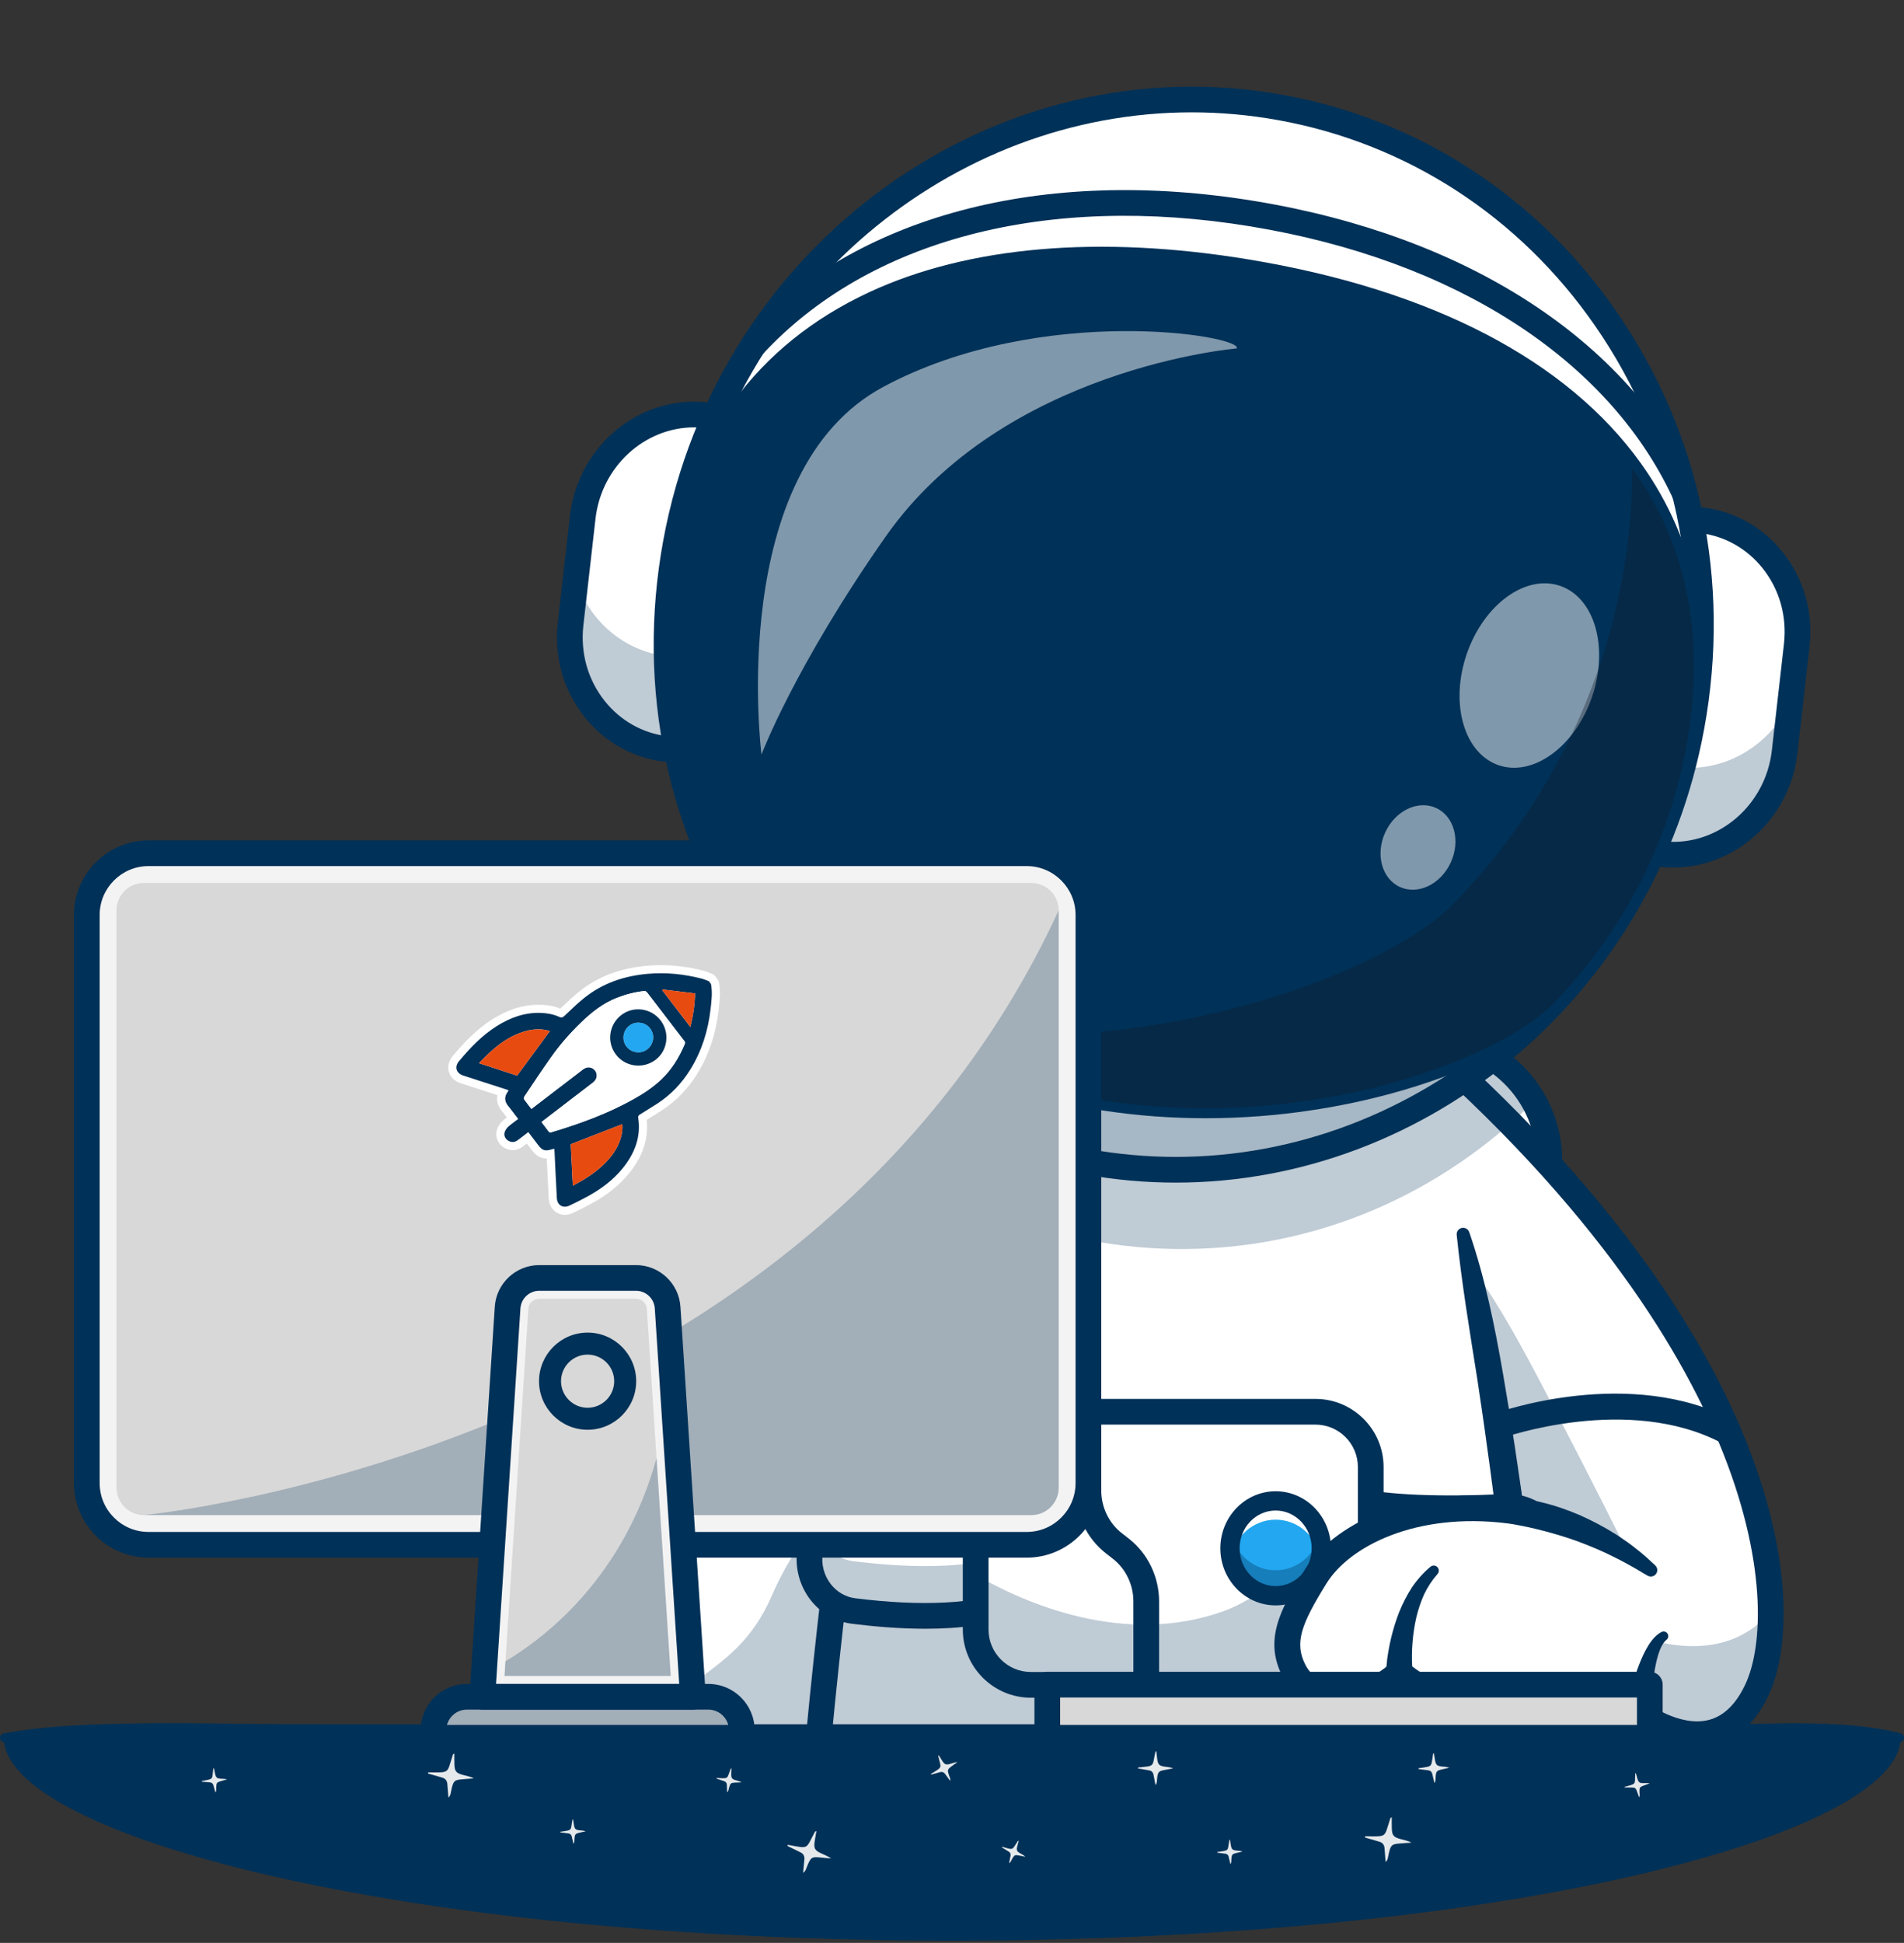 <svg width="393" height="401" viewBox="0 0 393 401" fill="none" xmlns="http://www.w3.org/2000/svg">
<rect x="0" y="0" width="393" height="401" fill="#333333" stroke="none"/>
<path d="M319.803 237.713V355.503C319.803 368.312 309.421 378.699 296.611 378.699H189.291C176.475 378.699 166.094 368.312 166.094 355.503V237.713C166.094 233.195 167.381 228.975 169.619 225.413C173.722 218.865 180.994 214.517 189.291 214.517H296.611C305.485 214.517 313.192 219.495 317.092 226.817C318.821 230.067 319.803 233.776 319.803 237.713Z" fill="white"/>
<path d="M294.724 381.349H191.173C175.881 381.349 163.439 368.908 163.439 353.615V239.596C163.439 224.304 175.881 211.862 191.173 211.862H294.724C310.016 211.862 322.458 224.304 322.458 239.596V353.615C322.458 368.908 310.016 381.349 294.724 381.349ZM191.173 217.167C178.806 217.167 168.744 227.229 168.744 239.596V353.615C168.744 365.982 178.806 376.044 191.173 376.044H294.724C307.091 376.044 317.153 365.982 317.153 353.615V239.596C317.153 227.229 307.091 217.167 294.724 217.167H191.173Z" fill="#003158"/>
<path d="M197.325 223.679C197.325 223.679 142.893 238.654 134.824 363.513H262.15L254.606 216.023L197.325 223.681V223.679Z" fill="white"/>
<g opacity="0.25">
<path d="M262.15 363.511H134.826C136.059 344.44 151.074 348.33 159.307 329.346C184.069 272.251 259.598 313.652 259.598 313.652L262.149 363.511H262.15Z" fill="#003158"/>
</g>
<path d="M264.942 366.164H131.995L132.177 363.34C136.387 298.186 153.429 263.119 166.983 245.174C181.971 225.332 196.029 221.283 196.622 221.12L196.973 221.049L257.107 213.01L264.941 366.162L264.942 366.164ZM137.662 360.859H259.359L252.103 219.031L197.894 226.278C196.419 226.76 184.003 231.231 170.86 248.845C158.085 265.969 142.056 299.251 137.664 360.859H137.662Z" fill="#003158"/>
<path d="M362.622 348.819C354.466 366.08 338.229 353.492 338.229 353.492C338.229 353.492 337.621 353.97 332.95 354.975C306.362 360.714 288.837 345.214 288.837 345.214C288.837 345.214 282.963 350.659 277.192 350.499C272.244 350.364 268.841 348.199 267.13 344.901C263.96 338.787 266.388 333.716 271.571 325.37C276.471 317.466 290.776 309.2 311.453 311.776V311.763C312.618 297.371 294.234 281.256 280.155 271.127C271.588 264.964 264.622 261.01 264.622 261.01L286.839 208.918C365.114 274.439 371.061 330.963 362.624 348.819H362.622Z" fill="white"/>
<g opacity="0.25">
<path d="M311.451 311.763C312.616 297.37 294.233 281.255 280.154 271.126C277.878 261.879 279.816 254.178 291.105 252.295C300.179 250.784 312.934 275.678 320.108 289.377C328.821 306.011 336.01 320.494 336.108 320.753C335.777 320.508 326.609 313.707 311.451 311.764V311.763Z" fill="#003158"/>
</g>
<g opacity="0.25">
<path d="M365.492 332.606C365.548 339.547 364.407 345.048 362.622 348.819C354.466 366.08 338.229 353.492 338.229 353.492C338.229 353.492 337.621 353.97 332.95 354.975C306.362 360.714 288.837 345.213 288.837 345.213C288.837 345.213 282.963 350.659 277.193 350.499C272.244 350.364 268.841 348.199 267.13 344.901C264.868 340.54 265.457 336.714 267.853 331.846C269.441 332.656 271.361 333.128 273.587 333.189C279.358 333.349 285.231 327.897 285.231 327.897C285.231 327.897 302.757 343.4 329.344 337.666C334.017 336.654 334.618 336.183 334.618 336.183C334.618 336.183 353.915 346.227 365.492 332.608V332.606Z" fill="#003158"/>
</g>
<path d="M350.307 360.574C344.929 360.574 340.089 357.91 337.871 356.474C336.949 356.762 335.58 357.122 333.51 357.569C310.52 362.529 294.123 352.482 288.862 348.611C286.435 350.43 281.845 353.31 277.122 353.152C271.432 352.996 267.046 350.499 264.775 346.124C260.876 338.603 264.04 332.469 269.312 323.97C274.627 315.412 289.086 307.324 308.763 308.838C306.865 291.654 275.786 270.394 263.313 263.318C262.039 262.595 261.591 260.976 262.314 259.702C263.037 258.428 264.656 257.982 265.929 258.704C267.979 259.866 316.099 287.44 314.098 311.99L313.874 314.748L311.128 314.406C292.226 312.057 278.541 319.166 273.822 326.765C268.554 335.257 267.107 339.09 269.487 343.681C270.849 346.306 273.54 347.748 277.271 347.849C281.096 347.957 285.614 344.574 287.038 343.265L288.8 341.644L290.596 343.226C290.758 343.368 307.518 357.749 332.396 352.385C335.331 351.751 336.473 351.364 336.821 351.231L338.223 350.133L339.857 351.399C339.917 351.445 346.561 356.471 352.604 355.006C355.726 354.251 358.291 351.788 360.229 347.686C363.993 339.718 364.83 321.861 354.802 297.761C346.502 277.812 327.678 246.558 285.138 210.95C284.014 210.009 283.867 208.337 284.806 207.213C285.746 206.089 287.418 205.941 288.541 206.881C331.903 243.177 351.172 275.227 359.698 295.723C370.383 321.4 369.455 340.572 365.023 349.951C362.359 355.588 358.59 359.026 353.818 360.167C352.637 360.451 351.46 360.572 350.31 360.572L350.307 360.574Z" fill="#003158"/>
<path d="M183.929 254.598C173.297 301.715 167.698 373.111 167.698 373.111H318.198C318.198 373.111 312.601 301.716 301.967 254.598C301.967 254.598 276.65 204.908 242.948 204.908C209.245 204.908 183.928 254.598 183.928 254.598H183.929Z" fill="white"/>
<g opacity="0.25">
<path d="M318.195 373.108H167.698C167.698 373.108 169.281 352.928 172.359 326.941H313.535C316.613 352.928 318.195 373.108 318.195 373.108Z" fill="#003158"/>
</g>
<path d="M186.515 255.183C184.371 264.85 182.576 274.618 180.947 284.42C179.347 294.229 177.949 304.079 176.649 313.944C175.369 323.813 174.221 333.702 173.164 343.601C172.118 353.497 171.151 363.424 170.341 373.318L167.697 370.459H318.197L315.552 373.318L314.055 358.475L312.467 343.629C311.415 333.731 310.21 323.85 308.983 313.977C308.343 309.045 307.727 304.108 307.022 299.187C306.373 294.256 305.629 289.342 304.895 284.427C303.334 274.609 301.707 264.837 300.674 254.889V254.878C300.597 254.146 301.129 253.49 301.863 253.413C302.492 253.348 303.065 253.731 303.262 254.306C306.548 263.836 308.527 273.691 310.236 283.552C311.947 293.418 313.43 303.313 314.77 313.225C316.107 323.137 317.205 333.074 318.27 343.012C318.811 347.981 319.254 352.958 319.686 357.938C320.124 362.92 320.528 367.891 320.844 372.902L321.024 375.761H164.823L165.057 372.902C165.875 362.913 166.842 352.983 167.892 343.039C168.953 333.103 170.106 323.174 171.391 313.258C172.696 303.345 174.102 293.441 175.715 283.561C177.357 273.683 179.168 263.825 181.342 254.014C181.659 252.584 183.076 251.682 184.506 251.999C185.936 252.315 186.838 253.733 186.521 255.162L186.517 255.181L186.515 255.183Z" fill="#003158"/>
<path d="M209.246 330.67C200.075 334.525 185.884 333.719 176.207 332.503C170.403 331.774 166.331 326.212 167.185 320.207C167.964 314.727 172.61 310.741 177.938 311.001C186.988 311.442 200.563 311.649 209.16 309.668" fill="white"/>
<g opacity="0.25">
<path d="M209.248 330.668C200.079 334.523 185.879 333.721 176.207 332.501C170.408 331.777 166.332 326.213 167.185 320.202C167.367 318.927 167.755 317.728 168.327 316.646C169.87 319.616 172.731 321.785 176.207 322.224C185.867 323.438 200.039 324.246 209.208 320.405L209.248 330.667V330.668Z" fill="#003158"/>
</g>
<path d="M191.009 336.158C185.691 336.158 180.403 335.702 175.878 335.133C172.437 334.701 169.362 332.917 167.219 330.111C165.011 327.22 164.043 323.474 164.561 319.832C165.539 312.96 171.32 308.034 178.069 308.352C191.37 308.999 202.201 308.549 208.566 307.082C209.875 306.782 213.128 306.731 215.075 312.762C217.259 319.529 216.806 330.368 210.275 333.114C204.857 335.392 197.907 336.158 191.011 336.158H191.009ZM177.446 313.64C173.631 313.64 170.385 316.563 169.814 320.58C169.49 322.855 170.066 325.098 171.435 326.891C172.709 328.559 174.521 329.616 176.54 329.871C190.322 331.602 201.574 331.018 208.219 328.224C209.475 327.696 210.405 325.865 210.771 323.2C211.439 318.348 210.069 313.682 209.137 312.388C200.383 314.259 187.329 314.111 177.811 313.649C177.69 313.643 177.568 313.639 177.446 313.639V313.64Z" fill="#003158"/>
<path d="M279.389 330.67C288.56 334.525 302.751 333.719 312.428 332.503C318.232 331.774 322.304 326.212 321.45 320.207C320.671 314.727 316.025 310.741 310.697 311.001C301.647 311.442 288.071 311.649 279.475 309.668" fill="white"/>
<g opacity="0.35">
<path d="M312.429 332.501C302.748 333.721 288.557 334.523 279.388 330.668L279.428 320.427C288.597 324.268 302.762 323.46 312.429 322.246C315.907 321.807 318.773 319.625 320.316 316.655C320.874 317.729 321.269 318.927 321.451 320.204C322.304 326.214 318.229 331.777 312.429 332.503V332.501Z" fill="#003158"/>
</g>
<path d="M297.625 336.158C290.729 336.158 283.78 335.392 278.36 333.114C271.83 330.368 271.377 319.529 273.561 312.762C275.508 306.732 278.761 306.782 280.07 307.082C286.434 308.547 297.262 308.999 310.567 308.352C317.31 308.028 323.097 312.961 324.075 319.832C324.593 323.474 323.625 327.22 321.417 330.111C319.274 332.917 316.199 334.701 312.758 335.133C308.233 335.702 302.945 336.158 297.627 336.158H297.625ZM280.415 328.224C287.06 331.018 298.311 331.602 312.094 329.871C314.112 329.618 315.925 328.56 317.198 326.892C318.569 325.097 319.144 322.857 318.821 320.58C318.231 316.436 314.784 313.456 310.823 313.65C301.307 314.114 288.253 314.26 279.498 312.39C278.566 313.683 277.195 318.348 277.863 323.201C278.23 325.866 279.159 327.698 280.415 328.225V328.224Z" fill="#003158"/>
<path d="M282.932 302.726V336.386C282.932 342.633 278.011 347.742 272.003 347.742H212.317C206.302 347.742 201.388 342.631 201.388 336.386V302.726C201.388 296.486 206.302 291.376 212.317 291.376H272.003C276.803 291.376 280.911 294.639 282.368 299.136C282.73 300.265 282.932 301.471 282.932 302.726Z" fill="white"/>
<g opacity="0.25">
<path d="M282.932 302.726V336.385C282.932 342.632 278.011 347.742 272.003 347.742H212.317C206.302 347.742 201.388 342.631 201.388 336.385V325.056C211.686 330.976 232.087 339.864 252.562 332.53C262.565 328.944 274.033 316.656 274.033 316.656C274.033 316.656 274.475 329.55 276.317 329.346C281.439 328.78 281.4 302.693 282.368 299.135C282.73 300.265 282.932 301.471 282.932 302.726Z" fill="#003158"/>
</g>
<path d="M271.523 350.391H212.792C205.039 350.391 198.732 344.083 198.732 336.331V302.784C198.732 295.032 205.039 288.724 212.792 288.724H271.523C279.275 288.724 285.583 295.032 285.583 302.784V336.331C285.583 344.083 279.275 350.391 271.523 350.391ZM212.792 294.028C207.965 294.028 204.037 297.955 204.037 302.783V336.329C204.037 341.158 207.965 345.084 212.792 345.084H271.523C276.35 345.084 280.278 341.157 280.278 336.329V302.783C280.278 297.954 276.35 294.028 271.523 294.028H212.792Z" fill="#003158"/>
<path d="M263.303 329.345C268.509 329.345 272.729 324.963 272.729 319.557C272.729 314.151 268.509 309.769 263.303 309.769C258.098 309.769 253.877 314.151 253.877 319.557C253.877 324.963 258.098 329.345 263.303 329.345Z" fill="#22A7F0"/>
<path d="M272.73 319.56C272.73 320.226 272.668 320.875 272.544 321.503C271.674 317.02 267.863 313.647 263.3 313.647C258.738 313.647 254.927 317.02 254.063 321.503C253.939 320.875 253.877 320.226 253.877 319.56C253.877 314.154 258.095 309.768 263.3 309.768C268.506 309.768 272.729 314.154 272.729 319.56H272.73Z" fill="white"/>
<g opacity="0.35">
<path d="M272.727 319.556C272.727 324.965 268.505 329.344 263.302 329.344C258.098 329.344 253.876 324.965 253.876 319.556C253.876 318.649 253.997 317.764 254.219 316.935C255.326 321.062 258.978 324.095 263.302 324.095C267.625 324.095 271.277 321.062 272.385 316.935C272.606 317.764 272.727 318.649 272.727 319.556Z" fill="#003158"/>
</g>
<path d="M263.303 331.336C257.009 331.336 251.888 326.052 251.888 319.557C251.888 313.062 257.009 307.779 263.303 307.779C269.597 307.779 274.717 313.062 274.717 319.557C274.717 326.052 269.597 331.336 263.303 331.336ZM263.303 311.758C259.203 311.758 255.867 315.258 255.867 319.557C255.867 323.857 259.203 327.357 263.303 327.357C267.403 327.357 270.739 323.857 270.739 319.557C270.739 315.258 267.403 311.758 263.303 311.758Z" fill="#003158"/>
<path d="M236.592 350.391C235.128 350.391 233.939 349.204 233.939 347.738V330.511C233.939 327.078 232.372 323.805 229.748 321.753L228.232 320.568C224.332 317.519 222.003 312.682 222.003 307.632V291.376C222.003 289.912 223.19 288.724 224.655 288.724C226.121 288.724 227.308 289.911 227.308 291.376V307.632C227.308 311.064 228.875 314.338 231.499 316.39L233.015 317.574C236.915 320.623 239.244 325.46 239.244 330.511V347.738C239.244 349.202 238.057 350.391 236.592 350.391Z" fill="#003158"/>
<g opacity="0.25">
<path d="M317.092 226.817C297.832 246.335 271.39 258.206 242.417 257.777C213.825 257.354 188.131 245.029 169.62 225.412C173.722 218.863 180.994 214.515 189.291 214.515H296.612C305.485 214.515 313.192 219.494 317.092 226.815V226.817Z" fill="#003158"/>
</g>
<path d="M343.034 176.289C341.841 176.164 340.989 175.059 341.129 173.822L348.463 109.35C348.603 108.113 349.684 107.214 350.877 107.339C363.387 108.66 372.332 120.244 370.857 133.212L368.356 155.197C366.881 168.165 355.543 177.608 343.034 176.288V176.289Z" fill="white"/>
<path d="M345.358 176.887C344.572 176.887 343.782 176.845 342.984 176.761C342.296 176.688 341.674 176.348 341.235 175.801C340.776 175.231 340.571 174.508 340.655 173.767L347.989 109.295C348.16 107.802 349.483 106.711 350.927 106.864C356.947 107.499 362.376 110.485 366.217 115.271C370.26 120.31 372.077 126.7 371.33 133.264L368.829 155.249C367.42 167.63 357.142 176.884 345.358 176.885V176.887ZM350.654 107.803C349.793 107.803 349.04 108.488 348.935 109.402L341.601 173.875C341.546 174.361 341.68 174.833 341.977 175.204C342.256 175.551 342.648 175.767 343.082 175.812C355.313 177.1 366.437 167.83 367.88 155.141L370.381 133.157C371.099 126.846 369.355 120.706 365.472 115.867C361.792 111.281 356.59 108.42 350.825 107.811C350.767 107.806 350.709 107.802 350.653 107.802L350.654 107.803Z" fill="#003158"/>
<g opacity="0.25">
<path d="M369.528 144.888L368.357 155.199C366.881 168.163 355.545 177.608 343.031 176.293C341.838 176.169 340.987 175.057 341.126 173.822L343.071 156.682C343.318 157.499 344.01 158.119 344.885 158.218L346.36 158.369C356.246 159.415 365.404 153.734 369.528 144.889V144.888Z" fill="#003158"/>
</g>
<path d="M345.359 179.062C344.498 179.062 343.63 179.017 342.756 178.925C341.486 178.791 340.344 178.164 339.538 177.163C338.715 176.137 338.344 174.844 338.494 173.522L345.828 109.049C346.133 106.373 348.518 104.42 351.157 104.701C357.756 105.398 363.709 108.668 367.914 113.91C372.323 119.405 374.305 126.367 373.493 133.512L370.992 155.498C369.457 168.984 358.233 179.064 345.36 179.064L345.359 179.062ZM343.813 173.697C354.651 174.563 364.432 166.229 365.72 154.897L368.221 132.913C368.872 127.183 367.294 121.614 363.775 117.23C360.559 113.222 356.056 110.677 351.053 110.031L343.812 173.698L343.813 173.697Z" fill="#003158"/>
<path d="M145.6 85.673C146.793 85.798 147.645 86.903 147.505 88.139L140.171 152.612C140.031 153.848 138.949 154.748 137.757 154.622C125.247 153.302 116.302 141.718 117.777 128.75L120.278 106.765C121.753 93.797 133.091 84.353 145.6 85.674V85.673Z" fill="white"/>
<path d="M137.98 155.11C137.891 155.11 137.8 155.105 137.708 155.096C131.688 154.461 126.257 151.475 122.416 146.689C118.373 141.65 116.557 135.26 117.304 128.696L119.804 106.71C121.306 93.502 132.907 83.853 145.649 85.198C146.337 85.272 146.958 85.612 147.398 86.158C147.856 86.729 148.062 87.452 147.978 88.193L140.644 152.665C140.484 154.064 139.318 155.11 137.979 155.11H137.98ZM143.276 86.026C131.969 86.026 122.106 94.92 120.752 106.817L118.253 128.803C117.535 135.112 119.279 141.253 123.161 146.093C126.84 150.679 132.043 153.54 137.808 154.148C138.751 154.245 139.587 153.533 139.699 152.558L147.033 88.085C147.088 87.599 146.954 87.127 146.657 86.756C146.379 86.409 145.986 86.193 145.552 86.147C144.789 86.067 144.029 86.028 143.277 86.028L143.276 86.026Z" fill="#003158"/>
<g opacity="0.25">
<path d="M142.211 134.726L140.174 152.612C140.035 153.847 138.948 154.747 137.756 154.623C131.19 153.927 125.6 150.407 121.988 145.337C118.726 140.759 117.079 134.912 117.779 128.754L118.833 119.49C121.459 127.993 128.727 134.489 137.899 135.46L140.169 135.7C140.998 135.785 141.755 135.384 142.211 134.727V134.726Z" fill="#003158"/>
</g>
<path d="M137.98 157.286C137.815 157.286 137.647 157.278 137.479 157.26C130.878 156.563 124.925 153.292 120.721 148.05C116.311 142.555 114.33 135.593 115.143 128.45L117.643 106.465C119.279 92.076 131.938 81.559 145.879 83.037C147.148 83.17 148.292 83.797 149.096 84.798C149.919 85.824 150.29 87.117 150.14 88.44L142.806 152.912C142.521 155.417 140.408 157.287 137.979 157.287L137.98 157.286ZM143.276 88.203C133.059 88.203 124.142 96.272 122.915 107.064L120.415 129.049C119.764 134.778 121.342 140.346 124.859 144.731C128.075 148.74 132.579 151.284 137.582 151.931L144.824 88.265C144.307 88.223 143.789 88.203 143.277 88.203H143.276Z" fill="#003158"/>
<path d="M348.338 153.916C361.499 94.256 325.598 35.618 268.151 22.946C210.704 10.273 153.464 48.364 140.304 108.025C127.143 167.685 163.044 226.323 220.491 238.996C277.938 251.668 335.177 213.577 348.338 153.916Z" fill="white"/>
<path d="M242.685 241.903C236.599 241.903 230.444 241.363 224.264 240.246C196.882 235.296 172.937 219.754 156.842 196.484C139.858 171.931 133.535 141.909 139.038 111.944C150.103 51.696 206.338 11.223 264.397 21.715C291.779 26.665 315.724 42.207 331.821 65.478C348.805 90.031 355.128 120.053 349.624 150.018C339.736 203.852 293.779 241.904 242.686 241.904L242.685 241.903ZM245.975 21.011C195.331 21.011 149.779 58.737 139.976 112.116C134.52 141.829 140.786 171.599 157.625 195.942C173.578 219.002 197.303 234.404 224.434 239.308C281.973 249.71 337.715 209.578 348.686 149.844C354.143 120.132 347.876 90.362 331.037 66.019C315.085 42.959 291.359 27.557 264.227 22.653C258.106 21.547 252.004 21.011 245.975 21.011Z" fill="#003158"/>
<g opacity="0.35">
<path d="M350.916 134.69C350.68 139.731 350.095 144.818 349.155 149.933C338.111 210.016 282.237 250.241 224.345 239.781C166.456 229.307 128.472 172.116 139.501 112.03C139.817 110.302 140.173 108.58 140.565 106.892C137.906 161.13 174.2 209.822 227.168 219.399C283.395 229.559 337.711 191.911 350.913 134.69H350.916Z" fill="#003158"/>
</g>
<path d="M242.684 244.08C236.471 244.08 230.184 243.529 223.875 242.389C195.922 237.336 171.478 221.473 155.051 197.724C137.736 172.691 131.289 142.089 136.897 111.553C148.178 50.128 205.547 8.868 264.783 19.576C292.738 24.629 317.18 40.492 333.609 64.241C350.924 89.272 357.371 119.876 351.762 150.412C341.682 205.294 294.807 244.08 242.684 244.08ZM245.974 23.188C196.358 23.188 151.726 60.175 142.114 112.51C136.762 141.65 142.906 170.842 159.414 194.705C175.034 217.286 198.263 232.367 224.82 237.168C230.81 238.25 236.785 238.774 242.686 238.775C292.302 238.778 336.934 201.787 346.547 149.453C351.899 120.314 345.755 91.122 329.247 67.258C313.627 44.677 290.398 29.597 263.84 24.794C257.85 23.712 251.873 23.188 245.974 23.188Z" fill="#003158"/>
<path d="M348.306 152.665C344.706 174.008 334.686 192.725 320.502 207.24C309.868 218.121 271.047 233.84 227.521 227.09C187.164 220.832 154.262 192.503 147.774 178.803C139.119 160.528 135.785 139.613 139.385 118.269C148.911 61.787 199.626 46.072 257.322 55.57C315.017 65.069 357.833 96.182 348.307 152.664L348.306 152.665Z" fill="#003158"/>
<path d="M248.878 230.793C242.059 230.793 234.793 230.31 227.204 229.132C204.149 225.557 185.429 215.367 173.784 207.446C160.583 198.468 149.64 187.571 145.906 179.688C136.753 160.357 133.792 139.002 137.347 117.927C141.969 90.523 156.124 71.137 179.417 60.307C199.839 50.812 226.893 48.469 257.655 53.535C295.443 59.756 323.484 74.337 338.745 95.7C350.158 111.679 354.06 130.96 350.341 153.01C346.787 174.081 336.979 193.334 321.978 208.684C315.744 215.065 302.296 221.612 286.884 225.772C277.487 228.307 264.332 230.793 248.878 230.793ZM227.329 55.055C209.666 55.055 194.014 58.077 181.16 64.053C159.174 74.276 145.804 92.633 141.422 118.615C138.009 138.85 140.85 159.359 149.641 177.92C155.886 191.104 188.244 218.909 227.839 225.049C271.709 231.851 309.453 215.591 319.026 205.795C333.436 191.049 342.856 172.558 346.27 152.321C349.799 131.395 346.138 113.152 335.386 98.101C320.778 77.65 293.668 63.648 256.987 57.61C246.616 55.904 236.692 55.054 227.331 55.054L227.329 55.055Z" fill="#003158"/>
<g opacity="0.5">
<path d="M328.596 143.863C332.105 133.642 329.163 123.37 322.024 120.919C314.885 118.468 306.254 124.766 302.744 134.987C299.235 145.207 302.177 155.479 309.316 157.93C316.455 160.382 325.086 154.083 328.596 143.863Z" fill="white"/>
</g>
<g opacity="0.5">
<path d="M299.442 178.019C301.512 173.52 300.163 168.48 296.429 166.763C292.695 165.046 287.991 167.301 285.922 171.801C283.852 176.3 285.201 181.339 288.935 183.057C292.668 184.774 297.373 182.519 299.442 178.019Z" fill="white"/>
</g>
<g opacity="0.35">
<path d="M336.876 96.63C347.514 111.376 352.129 129.978 348.306 152.663C344.705 174.011 334.682 192.725 320.506 207.241C309.87 218.122 271.046 233.838 227.519 227.094C212.151 224.715 197.869 219.131 185.708 212.367C239.401 219.475 286.724 200.13 299.911 186.633C317.916 168.212 330.63 144.454 335.194 117.37C336.42 110.132 336.953 103.218 336.876 96.628V96.63Z" fill="#111A28"/>
</g>
<path d="M347.667 104.305C346.902 104.305 346.146 103.974 345.624 103.337C345.612 103.321 345.588 103.291 345.576 103.276L345.389 103.036L345.261 102.761C331.89 74.066 300.165 53.647 258.218 46.74C216.033 39.797 179.264 49.437 157.341 73.188L157.176 73.351C156.1 74.329 154.433 74.266 153.442 73.201C152.473 72.157 152.496 70.545 153.492 69.538C176.651 44.489 215.129 34.271 259.08 41.507C302.755 48.697 335.908 70.188 350.044 100.468C350.586 101.563 350.318 102.927 349.328 103.719C348.837 104.112 348.249 104.305 347.667 104.305Z" fill="#003158"/>
<g opacity="0.5">
<path d="M157.177 155.733C157.177 155.733 149.717 97.24 182.401 79.8C215.086 62.36 256.706 69.304 255.265 71.915C255.265 71.915 207.219 75.905 182.806 110.748C163.981 137.615 157.177 155.733 157.177 155.733Z" fill="white"/>
</g>
<path d="M392.286 358.661C392.286 378.518 311.695 400.537 196.537 400.537C81.38 400.537 0.781 378.518 0.781 358.661H392.286Z" fill="#003158"/>
<path d="M0.782 357.73C8.938 356.292 17.095 355.91 25.251 355.759C33.407 355.559 41.564 355.665 49.72 355.774L61.954 355.862L74.188 355.868H343.348L355.582 355.865C359.66 355.868 363.738 355.738 367.816 355.68C371.894 355.62 375.972 355.713 380.05 355.947C382.09 356.081 384.128 356.266 386.167 356.559C388.207 356.845 390.245 357.184 392.285 357.731C392.8 357.869 393.105 358.398 392.967 358.913C392.875 359.257 392.606 359.508 392.285 359.594C390.245 360.141 388.207 360.48 386.167 360.766C384.129 361.06 382.09 361.244 380.05 361.378C375.972 361.612 371.894 361.706 367.816 361.645C363.738 361.586 359.66 361.458 355.582 361.461L343.348 361.458H74.188L61.954 361.463L49.72 361.551C41.564 361.66 33.407 361.766 25.251 361.567C17.095 361.414 8.938 361.032 0.782 359.596C0.267 359.505 -0.076 359.015 0.015 358.499C0.085 358.097 0.403 357.8 0.782 357.732V357.73Z" fill="#003158"/>
<path d="M311.452 311.775C290.772 309.203 276.471 317.468 271.566 325.368C266.387 333.717 263.96 338.789 267.129 344.903C268.839 348.197 272.245 350.366 277.195 350.501C282.963 350.659 288.836 345.213 288.836 345.213C288.836 345.213 306.362 360.715 332.952 354.976C337.621 353.968 338.229 353.494 338.229 353.494L340.834 341.414C340.834 341.414 344.458 325.766 331.915 318.286C321.414 312.023 311.454 311.775 311.454 311.775H311.452Z" fill="white"/>
<path d="M321.089 358.916C304.661 358.916 293.119 351.743 288.862 348.61C286.435 350.429 281.845 353.309 277.122 353.151C271.431 352.995 267.046 350.498 264.775 346.123C260.876 338.602 264.04 332.468 269.312 323.969C274.895 314.978 290.567 306.505 311.78 309.141C313.233 309.322 314.266 310.647 314.084 312.101C313.902 313.555 312.587 314.586 311.125 314.407C292.223 312.057 278.538 319.166 273.82 326.766C268.552 335.258 267.104 339.091 269.484 343.681C270.846 346.306 273.537 347.748 277.268 347.85C281.093 347.957 285.611 344.575 287.035 343.265L288.797 341.644L290.593 343.227C290.755 343.368 307.515 357.749 332.393 352.385C335.649 351.683 336.697 351.283 336.905 351.197C338.032 350.544 339.493 350.807 340.318 351.86C341.22 353.013 341.017 354.681 339.863 355.583C339.512 355.858 338.778 356.433 333.513 357.569C329.122 358.517 324.969 358.917 321.09 358.917L321.089 358.916ZM336.595 351.403C336.595 351.403 336.595 351.403 336.594 351.404C336.594 351.404 336.594 351.404 336.595 351.403Z" fill="#003158"/>
<path d="M311.596 309.126C312.056 309.14 312.388 309.151 312.765 309.181C313.134 309.207 313.494 309.243 313.85 309.283C314.569 309.364 315.27 309.473 315.974 309.596C317.372 309.853 318.755 310.171 320.11 310.564C321.468 310.951 322.804 311.404 324.115 311.912C324.766 312.176 325.423 312.427 326.069 312.704L327.978 313.592C330.496 314.826 332.943 316.198 335.22 317.809C336.383 318.574 337.467 319.455 338.552 320.317C339.627 321.196 340.642 322.145 341.651 323.081C342.19 323.58 342.221 324.42 341.721 324.959C341.299 325.414 340.629 325.507 340.107 325.219L340.011 325.165C338.844 324.522 337.755 323.789 336.593 323.171C335.428 322.561 334.305 321.896 333.119 321.347C330.803 320.155 328.395 319.174 325.988 318.251C323.572 317.344 321.103 316.615 318.632 315.963C317.398 315.626 316.153 315.355 314.915 315.081C314.295 314.967 313.675 314.818 313.061 314.722C312.753 314.662 312.447 314.605 312.147 314.559L311.308 314.42L311.084 314.383C309.64 314.143 308.666 312.778 308.906 311.336C309.126 310.014 310.292 309.085 311.596 309.125V309.126Z" fill="#003158"/>
<path d="M286.182 343.823C286.266 342.75 286.395 341.864 286.556 340.908C286.712 339.97 286.902 339.044 287.122 338.122C287.56 336.282 288.119 334.47 288.809 332.703C289.526 330.941 290.393 329.235 291.43 327.629C292.507 326.038 293.794 324.587 295.266 323.357C295.709 322.986 296.369 323.046 296.74 323.489C297.076 323.891 297.059 324.47 296.723 324.851L296.683 324.897C295.579 326.154 294.67 327.555 293.948 329.061C293.261 330.591 292.73 332.189 292.334 333.829C291.961 335.479 291.709 337.159 291.565 338.848C291.492 339.692 291.448 340.539 291.436 341.382C291.418 342.206 291.43 343.108 291.485 343.823C291.6 345.288 290.503 346.567 289.039 346.68C287.574 346.795 286.295 345.698 286.182 344.234C286.171 344.101 286.172 343.952 286.182 343.823Z" fill="#003158"/>
<path d="M335.586 353.247C335.882 351.732 336.221 350.338 336.605 348.903C336.988 347.481 337.418 346.066 337.913 344.664C338.415 343.263 338.979 341.872 339.704 340.515C340.07 339.837 340.482 339.168 340.987 338.527C341.496 337.895 342.103 337.263 342.955 336.83C343.428 336.592 344.003 336.781 344.242 337.252C344.447 337.657 344.337 338.14 344.002 338.418L343.915 338.49C343.163 339.118 342.623 340.363 342.246 341.597C341.867 342.857 341.611 344.193 341.414 345.543C341.221 346.895 341.088 348.267 340.998 349.643C340.91 351.006 340.856 352.428 340.865 353.736C340.874 355.208 339.69 356.411 338.218 356.42C336.745 356.431 335.544 355.245 335.533 353.773C335.533 353.597 335.551 353.41 335.583 353.243L335.586 353.247Z" fill="#003158"/>
<path d="M340.534 347.694H216.169V358.661H340.534V347.694Z" fill="#D8D8D8"/>
<path d="M340.534 361.313H216.168C214.704 361.313 213.516 360.126 213.516 358.661V347.694C213.516 346.23 214.703 345.041 216.168 345.041H340.534C341.998 345.041 343.187 346.228 343.187 347.694V358.661C343.187 360.125 341.999 361.313 340.534 361.313ZM218.821 356.008H337.883V350.345H218.821V356.008Z" fill="#003158"/>
<path d="M211.923 176.103H30.654C23.621 176.103 17.92 181.804 17.92 188.837V306.097C17.92 313.13 23.621 318.831 30.654 318.831H211.923C218.956 318.831 224.657 313.13 224.657 306.097V188.837C224.657 181.804 218.956 176.103 211.923 176.103Z" fill="#D8D8D8"/>
<g opacity="0.7">
<path d="M211.923 176.103H30.654C23.621 176.103 17.92 181.804 17.92 188.837V306.097C17.92 313.13 23.621 318.831 30.654 318.831H211.923C218.956 318.831 224.657 313.13 224.657 306.097V188.837C224.657 181.804 218.956 176.103 211.923 176.103Z" fill="white"/>
</g>
<path d="M218.521 187.879V307.054C218.521 310.169 215.988 312.702 212.88 312.702H29.694C26.585 312.702 24.053 310.169 24.053 307.054V187.879C24.053 184.764 26.585 182.238 29.694 182.238H212.88C215.988 182.238 218.521 184.764 218.521 187.879Z" fill="#D8D8D8"/>
<g opacity="0.25">
<path d="M218.521 187.879V307.054C218.521 310.169 215.988 312.702 212.879 312.702H29.694C29.694 312.702 167.074 299.697 218.521 187.879Z" fill="#003158"/>
</g>
<path d="M211.921 321.483H30.654C22.169 321.483 15.267 314.581 15.267 306.097V188.836C15.267 180.353 22.17 173.45 30.654 173.45H211.921C220.406 173.45 227.308 180.353 227.308 188.836V306.097C227.308 314.581 220.405 321.483 211.921 321.483ZM30.654 178.755C25.094 178.755 20.571 183.278 20.571 188.838V306.098C20.571 311.658 25.094 316.181 30.654 316.181H211.921C217.481 316.181 222.004 311.658 222.004 306.098V188.838C222.004 183.278 217.481 178.755 211.921 178.755H30.654Z" fill="#003158"/>
<path d="M96.365 350.201H146.209C150.016 350.201 153.106 353.291 153.106 357.098C153.106 357.961 152.405 358.661 151.543 358.661H91.03C90.167 358.661 89.467 357.96 89.467 357.098C89.467 353.291 92.558 350.201 96.365 350.201Z" fill="#D8D8D8"/>
<g opacity="0.25">
<path d="M96.365 350.201H146.21C150.016 350.201 153.107 353.291 153.107 357.098C153.107 357.961 152.406 358.661 151.544 358.661H91.031C90.167 358.661 89.468 357.96 89.468 357.098C89.468 353.291 92.558 350.201 96.365 350.201Z" fill="#003158"/>
</g>
<path d="M137.8 269.869C137.58 266.429 134.722 263.756 131.276 263.756H111.298C107.852 263.756 104.994 266.429 104.774 269.869L99.556 350.198H143.025L137.802 269.869H137.8ZM121.287 294.128C116.284 294.128 112.224 290.069 112.224 285.064C112.224 280.06 116.282 276.001 121.287 276.001C126.292 276.001 130.351 280.06 130.351 285.064C130.351 290.069 126.298 294.128 121.287 294.128Z" fill="#D8D8D8"/>
<path d="M143.024 350.198H99.554L104.773 269.869C104.993 266.429 107.851 263.756 111.296 263.756H131.275C134.72 263.756 137.578 266.429 137.799 269.869L143.022 350.198H143.024Z" fill="#D8D8D8"/>
<g opacity="0.7">
<path d="M143.024 350.197H99.554L104.773 269.869C104.993 266.428 107.851 263.755 111.296 263.755H131.275C134.72 263.755 137.578 266.428 137.799 269.869L143.022 350.197H143.024Z" fill="white"/>
</g>
<path d="M138.443 345.906H104.135L104.33 342.878L109.058 270.146C109.131 268.969 110.113 268.049 111.297 268.049H131.275C132.458 268.049 133.44 268.969 133.513 270.146L135.518 300.929L138.443 345.906Z" fill="#D8D8D8"/>
<path d="M121.287 295.091C115.759 295.091 111.26 290.593 111.26 285.064C111.26 279.536 115.759 275.038 121.287 275.038C126.815 275.038 131.313 279.536 131.313 285.064C131.313 290.593 126.815 295.091 121.287 295.091ZM121.287 279.579C118.261 279.579 115.8 282.04 115.8 285.064C115.8 288.089 118.261 290.55 121.287 290.55C124.313 290.55 126.774 288.089 126.774 285.064C126.774 282.04 124.313 279.579 121.287 279.579Z" fill="#003158"/>
<g opacity="0.25">
<path d="M138.443 345.907H104.135L104.33 342.878C112.989 337.697 128.809 325.273 135.518 300.929L138.443 345.907Z" fill="#003158"/>
</g>
<path d="M143.025 352.851H99.555C98.823 352.851 98.122 352.548 97.62 352.012C97.119 351.476 96.862 350.758 96.908 350.026L102.127 269.698C102.437 264.88 106.464 261.104 111.298 261.104H131.276C136.109 261.104 140.137 264.879 140.447 269.698L145.671 350.026C145.718 350.758 145.461 351.476 144.959 352.012C144.457 352.548 143.756 352.851 143.024 352.851H143.025ZM102.386 347.546H140.195L135.154 270.042V270.039C135.023 268.002 133.32 266.409 131.277 266.409H111.299C109.255 266.409 107.552 268.004 107.422 270.039L102.387 347.546H102.386Z" fill="#003158"/>
<path d="M41.66 367.585C42.124 367.494 42.596 367.424 43.053 367.309C43.675 367.15 43.81 366.974 43.882 366.332C43.93 365.904 43.969 365.475 44.02 365.047C44.024 365.014 44.077 364.987 44.149 364.914C44.239 365.346 44.31 365.75 44.407 366.149C44.583 366.884 44.791 367.058 45.569 367.105C45.997 367.131 46.427 367.125 46.879 367.247C46.437 367.372 45.993 367.495 45.553 367.624C44.774 367.853 44.675 367.979 44.633 368.796C44.621 369.011 44.634 369.227 44.628 369.443C44.623 369.604 44.605 369.766 44.471 369.956C44.332 369.468 44.186 368.983 44.055 368.493C43.955 368.114 43.724 367.899 43.332 367.865C42.779 367.817 42.225 367.773 41.67 367.727L41.66 367.585Z" fill="#E5E9EC"/>
<path d="M147.922 366.953C148.395 366.975 148.868 367.019 149.341 367.015C149.983 367.01 150.156 366.871 150.378 366.265C150.527 365.86 150.667 365.454 150.817 365.049C150.83 365.017 150.887 365.003 150.976 364.949C150.959 365.39 150.933 365.801 150.932 366.21C150.929 366.966 151.089 367.183 151.834 367.415C152.243 367.541 152.661 367.639 153.072 367.865C152.612 367.882 152.153 367.895 151.693 367.916C150.883 367.953 150.757 368.052 150.52 368.836C150.458 369.043 150.419 369.256 150.361 369.464C150.319 369.62 150.262 369.771 150.087 369.924C150.068 369.417 150.042 368.912 150.031 368.405C150.023 368.014 149.85 367.749 149.479 367.623C148.952 367.444 148.425 367.27 147.897 367.094C147.906 367.047 147.914 367 147.922 366.953Z" fill="#E5E9EC"/>
<path d="M206.856 381.153C207.311 381.282 207.762 381.433 208.223 381.537C208.85 381.679 209.049 381.582 209.405 381.042C209.642 380.683 209.872 380.318 210.11 379.96C210.129 379.932 210.188 379.931 210.286 379.901C210.169 380.326 210.051 380.719 209.956 381.118C209.779 381.854 209.887 382.103 210.558 382.497C210.927 382.714 211.312 382.904 211.661 383.218C211.21 383.13 210.759 383.038 210.307 382.953C209.511 382.804 209.364 382.871 208.954 383.581C208.847 383.768 208.76 383.966 208.657 384.155C208.58 384.297 208.49 384.432 208.285 384.541C208.382 384.043 208.472 383.545 208.577 383.049C208.658 382.666 208.551 382.369 208.218 382.162C207.745 381.869 207.271 381.578 206.799 381.286C206.817 381.242 206.836 381.198 206.854 381.155L206.856 381.153Z" fill="#E5E9EC"/>
<path d="M292.788 364.947C293.36 364.863 293.935 364.804 294.5 364.688C295.267 364.531 295.442 364.323 295.565 363.546C295.647 363.027 295.72 362.508 295.804 361.988C295.811 361.949 295.879 361.917 295.97 361.834C296.054 362.366 296.118 362.862 296.212 363.353C296.385 364.26 296.629 364.481 297.573 364.583C298.092 364.64 298.617 364.658 299.161 364.831C298.615 364.959 298.068 365.082 297.523 365.215C296.563 365.449 296.434 365.598 296.336 366.591C296.31 366.853 296.314 367.117 296.293 367.379C296.278 367.575 296.246 367.77 296.073 367.993C295.931 367.391 295.781 366.792 295.65 366.188C295.548 365.721 295.28 365.445 294.806 365.382C294.134 365.292 293.462 365.207 292.79 365.12C292.79 365.062 292.787 365.005 292.785 364.947H292.788Z" fill="#E5E9EC"/>
<path d="M335.351 368.77C335.809 368.648 336.273 368.544 336.722 368.397C337.332 368.196 337.454 368.01 337.481 367.365C337.498 366.934 337.508 366.505 337.527 366.073C337.529 366.04 337.581 366.009 337.647 365.932C337.766 366.356 337.866 366.755 337.989 367.146C338.216 367.868 338.436 368.026 339.215 368.02C339.643 368.015 340.071 367.981 340.531 368.07C340.099 368.226 339.665 368.379 339.234 368.539C338.474 368.821 338.383 368.953 338.398 369.773C338.402 369.988 338.429 370.204 338.438 370.419C338.445 370.58 338.438 370.742 338.317 370.941C338.144 370.464 337.964 369.99 337.8 369.511C337.673 369.141 337.428 368.941 337.036 368.935C336.479 368.926 335.924 368.92 335.368 368.913C335.361 368.867 335.354 368.82 335.349 368.772L335.351 368.77Z" fill="#E5E9EC"/>
<path d="M251.263 382.231C251.731 382.162 252.204 382.114 252.668 382.019C253.297 381.891 253.44 381.72 253.541 381.083C253.608 380.657 253.669 380.23 253.738 379.806C253.743 379.773 253.798 379.748 253.874 379.679C253.943 380.114 253.995 380.522 254.072 380.926C254.214 381.668 254.414 381.851 255.189 381.935C255.616 381.981 256.046 381.996 256.491 382.139C256.043 382.244 255.594 382.346 255.148 382.454C254.36 382.646 254.254 382.768 254.174 383.582C254.154 383.797 254.156 384.013 254.14 384.228C254.128 384.389 254.101 384.549 253.96 384.732C253.843 384.239 253.72 383.748 253.613 383.252C253.528 382.869 253.31 382.643 252.92 382.591C252.369 382.516 251.818 382.447 251.266 382.376C251.266 382.328 251.263 382.281 251.263 382.234V382.231Z" fill="#E5E9EC"/>
<path d="M192.14 366.117C192.604 365.833 193.082 365.57 193.528 365.262C194.135 364.843 194.21 364.598 194.029 363.88C193.91 363.401 193.78 362.923 193.663 362.443C193.653 362.405 193.7 362.353 193.75 362.247C194.018 362.677 194.258 363.083 194.52 363.473C195.004 364.193 195.296 364.296 196.153 364.036C196.624 363.893 197.084 363.715 197.62 363.666C197.194 363.977 196.766 364.287 196.343 364.602C195.598 365.159 195.54 365.335 195.821 366.231C195.896 366.467 195.996 366.696 196.075 366.93C196.134 367.105 196.178 367.286 196.11 367.543C195.766 367.074 195.415 366.61 195.077 366.135C194.817 365.769 194.483 365.628 194.049 365.748C193.433 365.917 192.82 366.092 192.205 366.264C192.183 366.215 192.159 366.165 192.137 366.116L192.14 366.117Z" fill="#E5E9EC"/>
<path d="M115.669 378.045C116.137 377.976 116.61 377.928 117.074 377.833C117.703 377.705 117.846 377.534 117.947 376.896C118.015 376.471 118.075 376.044 118.144 375.619C118.149 375.586 118.205 375.562 118.28 375.493C118.349 375.928 118.402 376.336 118.479 376.739C118.62 377.481 118.82 377.665 119.596 377.749C120.023 377.794 120.452 377.809 120.897 377.952C120.449 378.057 120 378.159 119.554 378.268C118.766 378.459 118.66 378.582 118.581 379.396C118.56 379.611 118.563 379.827 118.546 380.042C118.534 380.203 118.508 380.363 118.366 380.546C118.249 380.053 118.126 379.561 118.019 379.065C117.935 378.682 117.716 378.456 117.326 378.404C116.775 378.33 116.224 378.261 115.672 378.189C115.672 378.142 115.669 378.094 115.669 378.047V378.045Z" fill="#E5E9EC"/>
<path d="M88.393 365.788C89.254 365.791 90.116 365.832 90.974 365.788C92.139 365.727 92.442 365.46 92.797 364.343C93.034 363.597 93.257 362.846 93.498 362.101C93.518 362.043 93.622 362.013 93.778 361.91C93.783 362.711 93.768 363.458 93.797 364.201C93.851 365.575 94.161 365.957 95.53 366.318C96.283 366.517 97.052 366.66 97.815 367.037C96.981 367.103 96.148 367.164 95.316 367.238C93.85 367.369 93.626 367.559 93.26 369.001C93.164 369.381 93.11 369.771 93.022 370.152C92.956 370.438 92.865 370.718 92.56 371.009C92.485 370.09 92.398 369.175 92.339 368.255C92.293 367.544 91.959 367.078 91.273 366.879C90.303 366.596 89.331 366.321 88.36 366.043C88.371 365.957 88.382 365.872 88.393 365.785V365.788Z" fill="#E5E9EC"/>
<path d="M162.623 380.748C163.458 380.899 164.287 381.088 165.128 381.194C166.27 381.336 166.61 381.129 167.147 380.106C167.507 379.423 167.852 378.733 168.213 378.051C168.242 377.998 168.349 377.987 168.517 377.914C168.384 378.692 168.241 379.413 168.14 380.142C167.956 381.483 168.19 381.909 169.455 382.494C170.152 382.817 170.873 383.088 171.547 383.586C170.728 383.508 169.909 383.423 169.089 383.351C167.643 383.224 167.394 383.37 166.789 384.707C166.631 385.059 166.511 385.429 166.359 385.784C166.246 386.05 166.11 386.306 165.764 386.536C165.85 385.633 165.923 384.728 166.025 383.826C166.103 383.129 165.859 382.618 165.227 382.307C164.335 381.866 163.44 381.431 162.544 380.993C162.569 380.912 162.595 380.831 162.62 380.749L162.623 380.748Z" fill="#E5E9EC"/>
<path d="M234.904 364.798C235.557 364.729 236.215 364.689 236.863 364.584C237.743 364.443 237.951 364.214 238.128 363.337C238.247 362.751 238.354 362.163 238.476 361.578C238.485 361.532 238.562 361.501 238.671 361.41C238.741 362.017 238.791 362.585 238.875 363.148C239.029 364.186 239.295 364.451 240.365 364.611C240.953 364.699 241.548 364.744 242.158 364.967C241.532 365.087 240.905 365.201 240.28 365.327C239.177 365.547 239.024 365.71 238.865 366.835C238.824 367.131 238.816 367.431 238.78 367.729C238.754 367.95 238.708 368.171 238.5 368.417C238.367 367.727 238.225 367.037 238.104 366.345C238.01 365.809 237.718 365.482 237.181 365.389C236.422 365.255 235.66 365.126 234.902 364.995C234.902 364.929 234.904 364.863 234.906 364.797L234.904 364.798Z" fill="#E5E9EC"/>
<path d="M281.78 378.983C282.654 378.99 283.531 379.036 284.405 378.995C285.59 378.938 285.899 378.667 286.265 377.532C286.509 376.774 286.739 376.011 286.987 375.255C287.006 375.196 287.114 375.166 287.272 375.062C287.273 375.878 287.255 376.637 287.283 377.394C287.333 378.791 287.645 379.18 289.036 379.554C289.802 379.759 290.583 379.906 291.357 380.295C290.51 380.359 289.663 380.417 288.816 380.489C287.324 380.615 287.096 380.808 286.718 382.274C286.619 382.659 286.563 383.056 286.472 383.444C286.403 383.735 286.311 384.019 285.999 384.313C285.926 383.38 285.841 382.447 285.785 381.512C285.74 380.79 285.403 380.314 284.706 380.109C283.721 379.818 282.734 379.534 281.748 379.248C281.759 379.161 281.771 379.074 281.782 378.986L281.78 378.983Z" fill="#E5E9EC"/>
<path d="M151.545 361.313H91.032C88.707 361.313 86.816 359.422 86.816 357.097C86.816 351.832 91.1 347.548 96.366 347.548H146.21C151.476 347.548 155.76 351.832 155.76 357.097C155.76 359.422 153.869 361.313 151.545 361.313ZM92.263 356.008H150.313C149.831 354.193 148.174 352.851 146.21 352.851H96.366C94.402 352.851 92.745 354.193 92.263 356.008Z" fill="#003158"/>
<path d="M356.743 298.208C356.322 298.208 355.896 298.108 355.499 297.897C336.119 287.584 310.347 296.695 310.089 296.788C308.713 297.286 307.192 296.575 306.693 295.198C306.194 293.821 306.905 292.301 308.281 291.801C309.424 291.387 336.503 281.781 357.991 293.215C359.284 293.903 359.774 295.509 359.086 296.801C358.609 297.697 357.691 298.207 356.742 298.208H356.743Z" fill="#003158"/>
<path d="M116.583 250.733C114.765 250.733 113.37 249.309 113.267 247.345C113.143 245.095 113.034 242.833 112.925 240.572L112.854 239.1C112.823 239.1 112.792 239.1 112.762 239.1C111.3 239.1 110.424 238.213 109.825 237.441C109.462 236.972 109.099 236.499 108.733 236.019C108.415 236.263 108.095 236.501 107.772 236.732C107.188 237.154 106.512 237.38 105.826 237.38C105.212 237.38 104.612 237.206 104.045 236.864C102.753 236.103 102.138 234.599 102.559 233.216C102.752 232.543 103.191 231.846 103.757 231.331C104.034 231.079 104.319 230.846 104.606 230.626C104.428 230.394 104.252 230.164 104.078 229.934L103.98 229.801C103.951 229.759 103.921 229.715 103.888 229.675C102.819 228.543 102.407 227.272 102.669 226.024L95.081 223.569C93.836 223.149 92.953 222.285 92.646 221.193C92.341 220.11 92.637 218.926 93.46 217.944C95.437 215.57 98.159 212.558 101.661 210.351C104.858 208.345 107.96 207.37 111.153 207.37C111.386 207.37 111.621 207.375 111.857 207.385C113.285 207.456 114.535 207.711 115.67 208.159L116.185 207.67C117.228 206.678 118.306 205.651 119.473 204.714C123.381 201.566 128.003 199.8 133.602 199.318C134.529 199.238 135.472 199.198 136.404 199.198C139.295 199.198 142.267 199.587 145.235 200.354C145.675 200.464 146.074 200.625 146.428 200.766C146.578 200.826 146.727 200.887 146.878 200.941C147.173 201.047 147.431 201.231 147.626 201.476C147.71 201.584 147.998 201.967 148.064 202.049C148.231 202.26 148.345 202.509 148.396 202.774C148.764 204.683 148.559 206.48 148.359 208.218L148.33 208.474C147.775 213.378 146.281 217.816 143.888 221.664C141.975 224.746 139.525 227.273 136.606 229.174C135.958 229.594 135.304 229.998 134.651 230.4C134.259 230.642 133.866 230.884 133.475 231.13C133.89 235.053 132.672 238.695 129.77 242.256C127.808 244.65 125.265 246.677 121.993 248.455C120.832 249.085 119.615 249.699 118.266 250.335C117.713 250.598 117.144 250.733 116.579 250.733H116.583ZM119.776 241.916C121.287 240.985 122.485 240.065 123.516 239.06C125.02 237.579 125.96 236.155 126.461 234.591L119.539 237.28C119.619 238.808 119.697 240.353 119.776 241.916ZM121.503 218.613C122.267 218.613 122.992 218.875 123.598 219.371C124.416 220.036 124.877 221.007 124.859 222.032C124.841 223.085 124.322 224.075 123.435 224.749C121.558 226.192 119.667 227.64 117.776 229.086C116.593 229.991 115.409 230.897 114.227 231.803C120.805 229.787 125.739 227.761 130.124 225.286C132.292 224.062 133.952 222.88 135.343 221.565C137.03 219.959 138.41 217.937 139.55 215.396C139.261 215.027 138.973 214.65 138.685 214.272L138.136 213.555C136.279 211.121 134.431 208.701 132.563 206.283C131.011 206.506 129.485 206.912 127.976 207.5C125.72 208.375 123.62 209.822 121.163 212.197C118.89 214.374 116.851 216.735 115.095 219.217C113.524 221.428 111.989 223.726 110.503 225.948L110.248 226.329L113.252 224.029C115.276 222.474 117.302 220.923 119.335 219.374C120 218.874 120.748 218.613 121.506 218.613H121.503ZM106.112 220.029C107.564 218.057 108.999 216.103 110.428 214.154C109.952 214.195 109.482 214.278 109.043 214.399C106.247 215.167 103.979 216.806 101.981 218.684L106.111 220.029H106.112ZM141.555 207.971C141.621 207.477 141.671 206.991 141.708 206.506L140.306 206.337L141.555 207.97V207.971Z" fill="white"/>
<path d="M146.666 208.284C146.862 206.568 147.089 204.834 146.752 203.089C146.602 202.899 146.464 202.706 146.314 202.516C145.817 202.337 145.333 202.103 144.817 201.974C141.18 201.033 137.491 200.663 133.745 200.985C128.86 201.406 124.376 202.913 120.521 206.019C119.126 207.138 117.852 208.404 116.549 209.631C116.199 209.964 115.931 210.102 115.44 209.879C114.286 209.354 113.043 209.12 111.78 209.057C108.393 208.904 105.37 209.998 102.552 211.767C99.498 213.691 97.035 216.264 94.743 219.017C93.767 220.184 94.147 221.485 95.6 221.974C96.517 222.273 97.434 222.567 98.352 222.866C100.548 223.578 102.741 224.282 104.932 224.993C104.928 225.062 104.933 225.096 104.922 225.129C104.905 225.172 104.885 225.221 104.856 225.263C103.942 226.439 104.164 227.526 105.128 228.546C105.231 228.659 105.32 228.794 105.411 228.917C105.917 229.58 106.432 230.251 106.966 230.942C106.236 231.506 105.519 231.986 104.884 232.563C104.563 232.855 104.281 233.28 104.159 233.698C103.954 234.376 104.304 235.069 104.907 235.424C105.546 235.808 106.206 235.793 106.8 235.363C107.554 234.826 108.276 234.244 109.045 233.657C109.77 234.613 110.458 235.518 111.146 236.41C111.938 237.428 112.482 237.603 113.708 237.263C113.931 237.192 114.151 237.146 114.414 237.081C114.432 237.342 114.453 237.553 114.463 237.75C114.618 240.919 114.763 244.091 114.936 247.252C115.016 248.75 116.199 249.458 117.552 248.815C118.773 248.239 119.995 247.628 121.193 246.979C123.954 245.476 126.467 243.638 128.47 241.192C130.98 238.114 132.367 234.678 131.718 230.616C131.69 230.456 131.824 230.182 131.963 230.1C133.194 229.306 134.459 228.564 135.691 227.764C138.476 225.949 140.715 223.591 142.464 220.773C144.844 216.944 146.158 212.741 146.664 208.279L146.666 208.284ZM106.743 221.995C104.206 221.168 101.577 220.312 98.875 219.432C101.667 216.465 104.621 213.874 108.598 212.781C110.317 212.308 112.304 212.348 113.476 212.825C111.249 215.865 109.017 218.904 106.743 221.995ZM128.078 235.031C127.433 237.089 126.202 238.764 124.687 240.258C122.803 242.094 120.609 243.463 118.238 244.712C118.094 241.799 117.948 238.948 117.805 236.157C121.391 234.762 124.896 233.401 128.421 232.032C128.557 233.003 128.391 234.032 128.078 235.033V235.031ZM141.319 215.524C140.164 218.249 138.651 220.728 136.493 222.781C134.826 224.357 132.937 225.621 130.948 226.743C125.552 229.79 119.769 231.89 113.857 233.665C113.567 233.748 113.391 233.733 113.201 233.468C112.788 232.882 112.326 232.317 111.89 231.739C111.861 231.705 111.851 231.652 111.809 231.548C111.959 231.427 112.121 231.307 112.284 231.182C115.658 228.592 119.049 226.009 122.423 223.413C123.398 222.674 123.441 221.401 122.537 220.666C121.906 220.15 121.076 220.157 120.349 220.704C118.319 222.252 116.293 223.803 114.267 225.358C112.756 226.512 111.258 227.663 109.689 228.867C109.151 228.163 108.63 227.521 108.162 226.845C108.082 226.724 108.162 226.42 108.272 226.268C110.071 223.584 111.854 220.886 113.726 218.249C115.578 215.63 117.683 213.212 119.998 210.992C122.168 208.894 124.522 207.042 127.366 205.939C129.189 205.228 131.071 204.746 133.015 204.538C133.192 204.513 133.448 204.69 133.573 204.852C135.549 207.408 137.502 209.966 139.461 212.532C140.049 213.295 140.629 214.073 141.235 214.826C141.414 215.055 141.436 215.248 141.32 215.524H141.319ZM142.491 211.952C140.538 209.394 138.632 206.906 136.721 204.406C136.724 204.348 136.741 204.282 136.749 204.22C138.973 204.486 141.202 204.759 143.453 205.028C143.411 207.452 143.053 209.674 142.491 211.952Z" fill="#003158"/>
<path d="M141.233 214.827C140.627 214.073 140.047 213.294 139.459 212.532C137.501 209.968 135.548 207.409 133.572 204.853C133.446 204.69 133.19 204.513 133.014 204.539C131.071 204.747 129.188 205.229 127.364 205.939C124.519 207.043 122.167 208.895 119.996 210.992C117.68 213.213 115.575 215.631 113.724 218.249C111.853 220.888 110.069 223.584 108.27 226.269C108.162 226.419 108.08 226.725 108.16 226.846C108.629 227.521 109.148 228.164 109.688 228.868C111.258 227.664 112.756 226.514 114.266 225.358C116.292 223.803 118.316 222.254 120.347 220.705C121.075 220.158 121.905 220.151 122.536 220.666C123.439 221.402 123.397 222.674 122.422 223.414C119.046 226.01 115.657 228.592 112.282 231.183C112.12 231.308 111.957 231.428 111.807 231.549C111.849 231.654 111.858 231.706 111.888 231.739C112.325 232.318 112.788 232.882 113.2 233.469C113.39 233.733 113.566 233.748 113.855 233.666C119.768 231.891 125.551 229.79 130.947 226.744C132.937 225.621 134.826 224.356 136.491 222.782C138.65 220.728 140.164 218.249 141.317 215.525C141.434 215.248 141.411 215.055 141.232 214.827H141.233ZM135.311 218.732C132.732 220.677 129.082 220.201 127.144 217.657C125.194 215.116 125.686 211.469 128.242 209.498C130.751 207.566 134.402 208.064 136.358 210.607C138.293 213.134 137.82 216.836 135.311 218.732Z" fill="white"/>
<path d="M142.49 211.949C140.536 209.395 138.63 206.903 136.721 204.405C136.727 204.346 136.74 204.284 136.749 204.219C138.973 204.488 141.201 204.759 143.456 205.029C143.413 207.45 143.052 209.674 142.49 211.949Z" fill="#E74B10"/>
<path d="M113.479 212.827C111.249 215.864 109.017 218.905 106.746 221.998C104.205 221.168 101.576 220.312 98.876 219.435C101.671 216.464 104.622 213.874 108.601 212.783C110.318 212.308 112.303 212.349 113.481 212.827H113.479Z" fill="#E74B10"/>
<path d="M124.684 240.259C122.8 242.095 120.611 243.467 118.236 244.712C118.093 241.8 117.948 238.951 117.805 236.156C121.391 234.762 124.895 233.403 128.425 232.029C128.56 233.002 128.389 234.028 128.081 235.035C127.436 237.093 126.205 238.766 124.684 240.259Z" fill="#E74B10"/>
<path d="M136.356 210.607C134.401 208.066 130.75 207.567 128.24 209.498C125.686 211.469 125.192 215.116 127.143 217.657C129.08 220.201 132.73 220.677 135.31 218.733C137.819 216.836 138.291 213.134 136.356 210.607ZM133.572 216.587C132.265 217.577 130.345 217.315 129.327 216.01C128.273 214.664 128.561 212.685 129.955 211.652C131.261 210.674 133.216 210.957 134.2 212.269C135.227 213.634 134.943 215.55 133.572 216.587Z" fill="#003158"/>
<path d="M133.57 216.587C132.263 217.576 130.343 217.315 129.324 216.008C128.276 214.666 128.56 212.688 129.953 211.654C131.262 210.677 133.215 210.958 134.197 212.268C135.224 213.633 134.945 215.551 133.57 216.587Z" fill="#22A7F0"/>
</svg>
